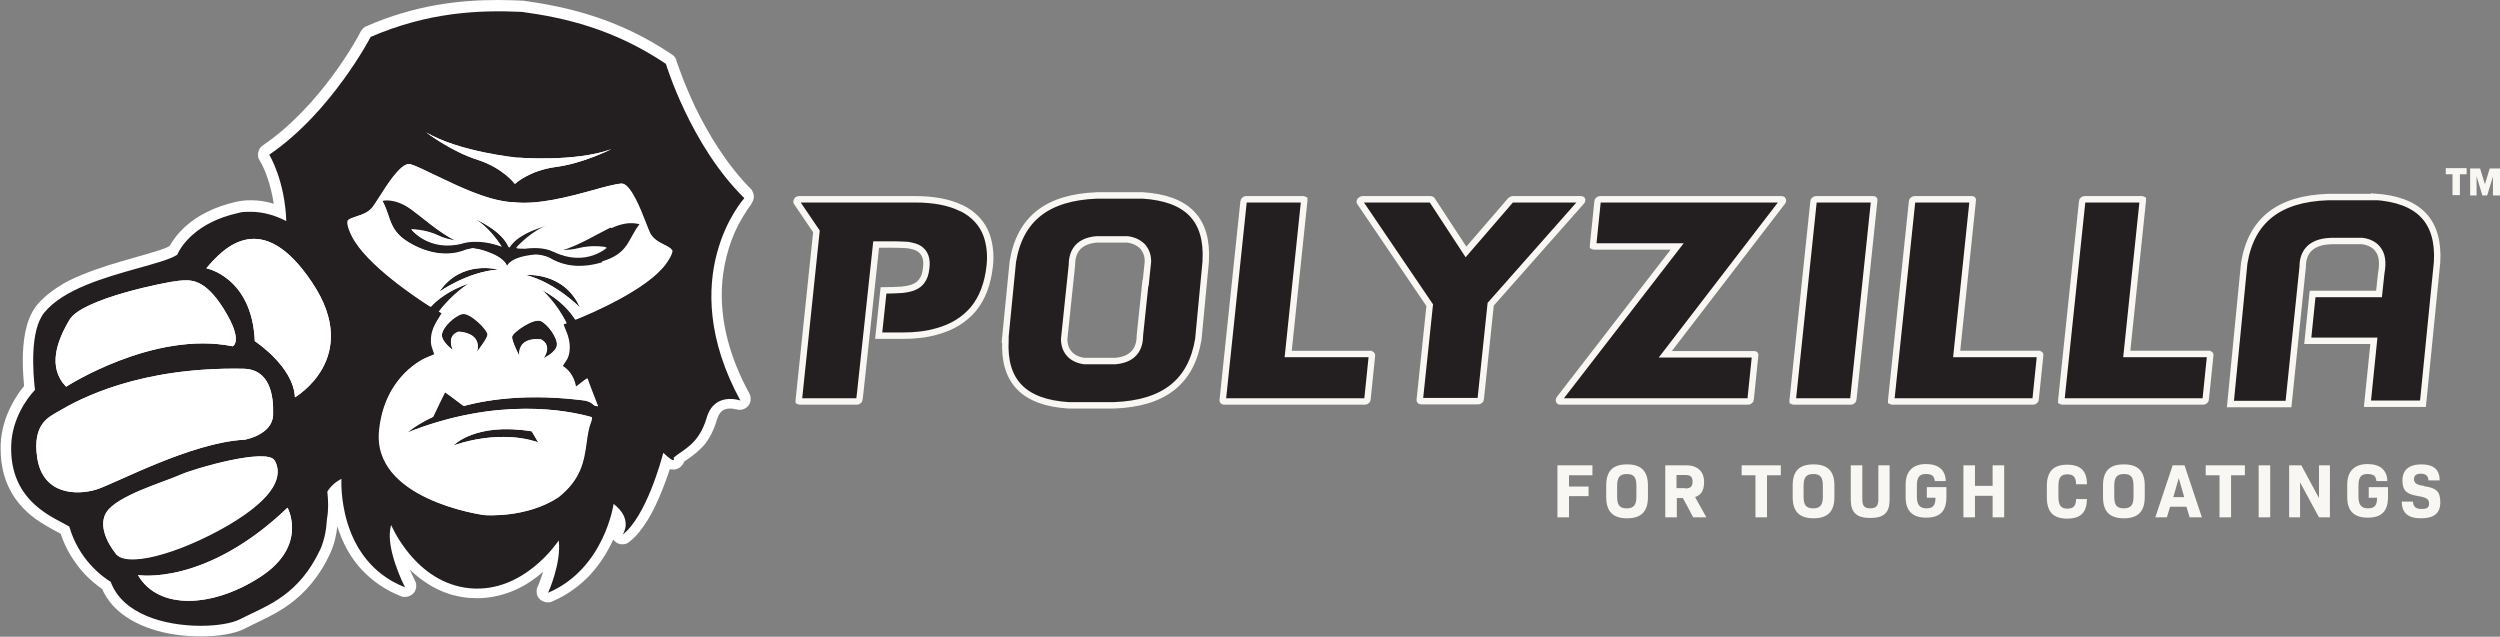 <svg xmlns="http://www.w3.org/2000/svg" viewBox="0 0 779 198.4"><rect x="0" y="0" width="779" height="198.4" fill="#808080" stroke="none"/><defs><style>.cls-1{stroke:#f9f7f3;stroke-miterlimit:10;stroke-width:2px}.cls-1,.cls-2{fill:#231f20}.cls-3{fill:#fff}.cls-4{fill:#f9f7f3}</style></defs><g id="Layer_2"><g id="Layer_1-2"><path d="M210.8 18.8Zm23.5 40.4-1.2 1.2 1.2-1.2c-7.9-7.8-13.9-18-17.8-26.1-1.9-4.1-3.4-7.7-4.3-10.2-.5-1.3-.8-2.3-1.1-3-.1-.4-.2-.6-.3-.8v-.2c-.2-.8-.7-1.5-1.4-1.9C192.5 5.6 176.5 2.1 163 .2h-.3c-2.4-.1-4.9-.2-7.5-.2-11.9 0-25.8 1.5-41.1 8.2-.7.3-1.3.9-1.7 1.6-.3.7-3.4 6.5-8.7 13.7-5.3 7.2-12.8 15.7-21.8 21.8-1 .7-1.5 1.8-1.5 2.9s.2 1.2.5 1.8.3.5.7 1.2c1 2 2.8 6.3 3.7 12.3-2.2-.7-4.6-1.1-7-1.1s-3.2.2-4.8.5c-7 1.6-12 4.4-15.3 7.3-2.8 2.4-4.4 4.8-5.4 6.5-.2.1-.5.2-.8.4-1.1.5-2.7 1-4.4 1.5-1.7.5-3.6 1.1-5.5 1.6-5.2 1.5-11 3.1-16.5 5.4-2.8 1.1-5.4 2.4-7.8 4-2.4 1.6-4.6 3.4-6.4 5.6-1.9 2.4-2.9 5.3-3.5 8.2-.6 3-.8 6.1-.8 8.9s.2 5.9.4 8c-1.3 1.5-2.7 3.6-4 6.1-1.7 3.3-3.1 7.4-3.3 12.1v1.4c0 4.8 1 8.8 2.6 12.1 2.4 5 6.2 8.4 9.6 10.6 1.7 1.1 3.3 2 4.6 2.7.7.4 1.4.7 1.9 1 1.6 4.9 4.2 8.8 6.7 11.7 2.3 2.6 4.6 4.4 6.2 5.5 1.2 2.6 2.8 4.8 4.8 6.6 3.4 3.1 7.7 5.1 12.2 6.4 4.5 1.3 9.3 1.8 13.8 1.8 2.8 0 5.4-.2 7.7-.6 2.3-.4 4.4-1 6.1-1.9l1.6-.8c3.3-1.7 7.8-3.5 12.3-6.8 4.5-3.3 9.1-8.2 12.6-15.8 1.2-2.6 1.9-5.5 2.2-8.4.3.9.6 1.8 1 2.8 1.4 3.6 3.5 7.4 6.6 10.7s7.1 6.3 12.3 8.3c.4.2.8.2 1.2.2 1 0 1.9-.4 2.6-1.1.6-.6.9-1.5.9-2.3s-.1-1.1-.4-1.6c0-.2-.8-1.6-1.6-3.5 1.7 1.6 3.6 3.2 5.9 4.6 3.5 2.2 7.7 3.8 12.5 4.2.9 0 1.7.1 2.6.1 4.4 0 8.5-1.1 11.9-2.6 3.4-1.5 6.3-3.6 8.6-5.6 0 .1 0 .3-.1.4-.4 1.3-.8 2.3-1.1 3.1-.1.4-.3.7-.4.9 0 0 0 .2-.1.2-.2.5-.3 1-.3 1.5 0 .9.3 1.8 1 2.4.7.7 1.6 1 2.5 1s.9-.1 1.4-.3c4.9-2.1 8.8-5.1 11.8-8.3 3.3-3.6 5.6-7.5 7.2-11 .1.2.3.4.4.5.7.7 1.5 1 2.4 1s1.5-.2 2.1-.7c2.4-1.8 4.2-4.3 5.9-7 2.4-4 4.3-8.6 5.7-12.5.4-1.1.8-2.2 1.1-3.2.3 0 .7.1 1.1.1h.1c.5 0 1-.1 1.5-.4.5-.2.9-.6 1.1-.9.3-.3.5-.6.6-1.1.4-.3.8-.6 1.3-.9 1.4-1 3.2-2.3 4.9-4.2 1.7-2 3.1-4.6 4.1-8.1.3-.9.6-1.5.9-1.9.3-.4.6-.7.9-.9.6-.4 1.4-.6 2.2-.6s1.1 0 1.5.2h.5c.4.2.7.2 1.1.2 1 0 1.9-.4 2.6-1.2.6-.6.8-1.4.8-2.2s-.1-1.1-.4-1.7c-6.5-11.9-8.6-22.2-8.6-30.8s2.4-16.2 4.8-21c1.2-2.4 2.4-4.3 3.2-5.5.4-.6.8-1.1 1-1.4.1-.1.2-.2.2-.3v-.1s.1-.2.2-.3c.4-.6.6-1.3.6-2s-.4-1.8-1-2.5Z" class="cls-3"/><path d="M356.1 60.9h-14.3c-15.5.6-24 7.3-26.2 20.6l-2.4 24.3h.1v.2c-.7 12.8 5.7 19.4 19.6 20.3h14.3c15.5-.6 24-7.3 26.2-20.6l2.3-24.2v-.3c.7-12.8-5.7-19.4-19.6-20.3Zm.8 27.3-.3 2.9-1.4 13.3c0 3.4-1.2 7.5-7.6 8.1h-9.8c-2.1-.3-3.8-1.2-4.8-2.5-.9-1.1-1.4-2.6-1.4-4.4l.7-6.7.3-2.9 1.4-13.3c0-3.4 1.2-7.5 7.6-8.1h9.8c2.1.3 3.8 1.2 4.9 2.5.9 1.2 1.4 2.6 1.4 4.4l-.7 6.7Zm-57.5-23.4c-3.7-1.8-8.5-2.7-14.2-2.7H249c-.3 0-.6.1-.7.4-.1.2-.2.4 0 .6l6.1 9-5.5 52.6v.3s.2.1.3.1h17.7c.2 0 .4 0 .6-.2.2-.1.3-.3.3-.5l.2-1.6 4.4-40.9.6-5.7h4.1c1.8 0 3.4 0 4.8.1 1.2 0 2.2.3 3 .5.7.2 1.3.5 1.7.8.8.6 1.3 1.2 1.7 2.2.4 1 .5 2.3.3 3.8-.2 1.7-.6 3-1.4 4-.5.7-1.1 1.2-1.9 1.6-1 .6-2.5.9-4.2 1.1-1.2.1-4.5.2-5.8.2l-1.5 14.1h7.4c4 0 7.5-.4 10.6-1.3 4.9-1.3 8.7-3.7 11.5-7 2.8-3.4 4.5-7.9 5.1-13.4.4-3.5 0-6.7-.9-9.4-1.3-3.8-4.1-6.8-8-8.7Z" class="cls-1"/><path d="M231.9 61.7c-16.8-16.5-24.4-41.8-24.4-41.8-16.4-11-31.7-14.4-44.9-16.2-13.3-.6-29 0-47.1 7.8 0 0-12.2 23.5-31.6 36.7 0 0 4.9 8 5.3 20.7-3.4-1.8-7.2-2.9-11-2.9s-2.8.2-4.1.4c-13 2.9-17.7 10.3-18.9 13-2.1 1.4-7.3 2.8-12.3 4.2-10.3 2.9-23.1 6.5-29.1 13.8-4.6 5.7-3.5 18.9-2.9 24.1-2.5 2.6-7.1 9-7.4 17.1-.7 18.2 14.1 22.9 18.1 25.5 2.9 10.1 10.1 15.5 12.9 17.2 3.7 10.1 16.8 13.7 28.1 13.7 5.2 0 9.8-.8 12.3-2.1l1.6-.8c7-3.5 16.7-6.8 23.3-20.9 1.3-2.9 1.9-6.2 2.1-9.6.5-2.7.4-5.6.1-8.4.9-1.5 2.3-2.9 4.4-4 0 0-1.6 25.4 19.8 33.8 0 0-6.5-12.6-4.3-19.4 0 0 7.5 18.1 24.5 19.7 17 1.6 27.7-14.9 27.7-14.9.9 7-3.3 16.3-3.3 16.3 17.6-7.5 20.4-27.7 20.4-27.7 6.3 4.9 2.8 9.6 2.8 9.6 7.3-5.6 12.1-23.2 12.7-25.6v.1c4.2 4 3.2 1.5 3.2 1.5 3.2-2.7 7.8-4.1 10.3-12.4 2.4-8.3 10.5-5.4 10.5-5.4-21-38.6 1.2-63 1.2-63ZM21.7 99.6c3.9-6.5 30.4-11.8 33.9-12.1 3.5-.3 8-1.1 14.2 8.9 6.2 10 2.7 11.5 2.7 11.5-24.7-5-51.9 12.6-51.9 12.6-5.9-6.1-2.8-14.4 1.1-20.9Zm-10.1 43c-1.6-10.5 3.6-12.7 6.6-14.4 6.6-3.9 25.2-13.9 57.6-13.3 8.3.2 9.5 8.3 9.3 14.4-.2 6.2-8.8 7.7-8.8 7.7-17 .9-40.7 13.9-46.5 15.6-5.8 1.7-16.5 1.7-18.2-10Zm24.3 29.6s-6-7.2-2.8-12.5 18.3-9.6 23.1-11.8c4.5-2 27.1-8.5 29.4-4.4s1.1 10.8-14.6 20c-15.6 9.1-32.3 13.6-35.2 8.6Zm45.3 7.5c-14.8 9.7-31.8 10.5-38.2-.5 0 0 21 3.6 46.6-21 0 0 6.4 11.8-8.4 21.5Zm10.7-55.9c-.4-9.6-12.5-17.5-12.5-17.5-.8-20-15.1-22.7-15.1-22.7 5.3-6.3 17.3-19.1 33 4.5 15.7 23.5-5.4 35.7-5.4 35.7Zm69.3-74.7s18.1 1.5 29.3-2.6c0 0-8.8 4.4-17.1 5.5-8.5 1.1-12.9 5.3-12.9 5.3s-3.6-4.9-11.7-7.5c-8-2.6-15.9-8.5-15.9-8.5 10.3 6.1 28.4 7.9 28.4 7.9Zm46 33.3c-5.9 7.9-23.2 15.2-28 17.2-1.5-2.4-4.6-6.2-10.5-9.3 0 0 4.4 3.9 7.7 10.4l-1 .4 1 2.5c1.9 5 .2 8.1.2 8.2l-1.4 2.2.2.2c.7.4 2.6 1.9 3.5 4.7.2.5.3 1.1.4 1.7 1.8-1.4 3.6-2.8 3.6-2.7 0 .2 3.3 8.7 3.3 8.7l-1-.2c-1.4-1.4-3.1-1.6-3.1-1.6-16.5-2.1-28.8-.6-37.7 1.7-2.1-1.6-5.6-4.2-5.8-4.3-.1-.1-2.7 5.4-3.8 7.7-5.5 2.5-8 4.9-8 4.9 28.3-11.3 50.2-6.9 57.5-4.8 0 .5-.2 1-.3 1.5-.8 2.1-1.1 4.3-1.4 6.6-.8 5.5-1.6 11.2-8.8 16.9-9.8 6.4-22.1 5.6-23 5.5-1.5-.2-34.8-5.1-32.7-26.3 1.7-17.3 14.3-22.6 14.8-22.8l2.4-1-.8-2.4c0-.1-1.2-3.5 1.7-8.1l1.4-2.3-.9-.5c4.4-5.8 9.4-8.8 9.4-8.8-6.3 2-10.1 5.2-12 7.3-4.3-2.7-20.1-13.2-24.5-22-1.7-3.4-1.4-4.6-1.3-4.8.2-.6 1.7-1 2.8-1.4 1.7-.5 3.6-1.2 4.9-2.8.6-.8 1.3-1.9 2.2-3.3 2-3.1 6.5-10.5 9.4-10.2 1.7.5 4.8 2 8.1 3.6 6.9 3.4 15.6 7.6 23.4 8.3h.6c7.9.9 17.6-1.7 25.2-3.8 3.5-1 6.9-1.9 8.8-2 2.7.2 5.8 8.3 7.2 11.7.6 1.6 1.1 2.8 1.5 3.7.9 1.8 2.7 2.8 4.3 3.6 1.1.6 2.4 1.3 2.5 1.8 0 .2.2 1.4-2.1 4.5Z" class="cls-2"/><path d="M136.9 90.9s8.8-6.2 18.3-6.9c0 0-11.5-3.2-18.3 6.9Z" class="cls-2"/><path d="M427 110.3h-25.6l5-47.8v-.3s-.2-.1-.3-.1h-17.7c-.2 0-.4 0-.6.2s-.3.3-.3.5l-6.5 61.9c0 .1 0 .2.1.3 0 0 .2.1.3.1h43.8c.2 0 .4 0 .6-.2.2-.1.3-.3.3-.5l1.4-13.6c0-.1 0-.2-.1-.3 0 0-.2-.1-.3-.1Z" class="cls-1"/><path d="m165.5 137.2 2.2.6-2-3.4c-17.6-2.9-24.4 4.4-24.4 4.4 14-4.8 24.2-1.6 24.2-1.6ZM144 97.8c-2.4.6-6.1 4.1-6.3 6.4-.2 2.3 3.4 4.8 3.4 4.8-2.1-4.9 1.9-5.7 1.9-5.7 7.8.7 5.6 6.3 5.6 6.3s3.2-4.1 3.4-5.5c.1-1.4-5.5-7.1-7.9-6.5Zm15.6 7.2c-.1 1.4 2.3 6 2.3 6s-1.1-5.9 6.7-5.2c0 0 3.7 1.5.8 5.9 0 0 4-1.8 4.2-4.1.2-2.3-2.8-6.4-5-7.5-2.2-1.1-8.9 3.5-9 4.9Zm4.3-19.3c9.2 2.4 16.8 10.1 16.8 10.1-4.9-11.2-16.8-10.1-16.8-10.1Zm26.4-14.8c-4.4 2.1-9.9 5.6-15.4 7.2 1.7 0 3.8 0 5.6-.6 4.2-1.2 8.6-.3 8.6-.3s-6.5 6-16.3 1.4c-.1 0-.3-.2-.5-.2 0 0-.2 0-.2-.1-3.4-1.6-8.4-.8-8.4-.8-.9 0-1.9 0-2.7-.1 2.1-2.3 5.5-5.3 9.7-7.1 0 0-8.9 2-11.9 6.8h-.2c-2.2-5.2-10.3-8.7-10.3-8.7 3.7 2.4 6.4 5.9 8.1 8.5-7.3-2.7-12.1-1.1-12.3-1-10.4 2.7-15.8-4.3-15.8-4.3s4.4 0 8.4 1.9c1.7.8 3.7 1.3 5.4 1.6-5.1-2.5-10-6.9-13.9-9.8-5.3-3.8-9-2.7-9-2.7 3 5.5 1.7 9.6 9.6 13.8 7.7 4 13.6 2.7 16.5 1.6s1.4-.7 4.1-.2c7.9 2.1 8.6 4.9 8.7 5.4 0 .1 0 0 0 0 .1-.5 1.3-3 8.9-3.7.7 0 2.5 0 4.6 1.1.3.2.7.4 1.1.6 3 1.5 8.1 2.9 15.2.7 8.6-2.7 7.9-7 11.9-11.8 0 0-3.4-1.8-9.3 1Z" class="cls-2"/><path d="M680.7 145H677l-5.4 16.2h3.6l1-3.3h5.1l1 3.3h3.8l-5.4-16.2Zm-3.5 9.9 1.7-5.9 1.7 5.9h-3.3Zm10.1-6.8h4.3v13.1h3.6v-13.1h4.3V145h-12.2v3.1zm-25.5-3.4c-4.5 0-6.5 2.1-6.5 6.6v3.6c0 4.5 2.1 6.6 6.5 6.6s6.5-2.1 6.5-6.6v-3.6c0-4.5-2.1-6.6-6.5-6.6Zm3 10.1c0 2.5-.8 3.6-3 3.6s-3-1-3-3.6v-3.5c0-2.5.8-3.6 3-3.6s3 1 3 3.6v3.5Zm39-9.8h3.6v16.2h-3.6zm18.8 10.2-5.5-10.2h-3.8v16.2h3.4v-10.9l5.9 10.9h3.4V145h-3.4v10.2zm-78.4-7.4c1.9 0 2.7.9 2.7 3.1h3.4c0-4.2-2-6.1-6.2-6.1s-6.3 2.1-6.3 6.6v3.6c0 4.5 2 6.6 6.3 6.6s6.1-1.9 6.2-6.1h-3.4c0 2.1-.8 3-2.7 3s-2.8-1-2.8-3.6v-3.5c0-2.6.8-3.6 2.8-3.6Zm111.1 3.6c-2.3-.3-3.1-.9-3.1-2.1s.8-1.7 2.2-1.7 2.3.7 2.3 2.1h3.5c0-3.4-1.9-5-5.7-5s-5.9 1.7-5.9 5 1.4 4.3 5 4.9c2.4.4 3.3.9 3.3 2.3s-.8 1.7-2.4 1.7-2.6-.7-2.6-2.3h-3.5c0 3.5 1.9 5.2 6 5.2s6-1.6 6-5-1.3-4.5-5.1-5Zm-17.3 3.7h2.7c0 2.4-.8 3.3-2.8 3.3s-3-1-3-3.6v-3.5c0-2.6.8-3.6 2.8-3.6s2.6.7 2.8 2.2h3.4c-.1-3.5-2.3-5.3-6.2-5.3s-6.3 2.1-6.3 6.4v3.9c0 4.3 2.1 6.4 6.4 6.4s6.3-2 6.3-6.4v-3.1h-6v3.1Zm-231-10.4c-4.5 0-6.5 2.1-6.5 6.6v3.6c0 4.5 2.1 6.6 6.5 6.6s6.5-2.1 6.5-6.6v-3.6c0-4.5-2.1-6.6-6.5-6.6Zm2.9 10.1c0 2.5-.8 3.6-3 3.6s-3-1-3-3.6v-3.5c0-2.5.8-3.6 3-3.6s3 1 3 3.6v3.5Z" class="cls-4"/><path d="M493 62.3c0-.2-.3-.2-.4-.2h-21.2c-.2 0-.5.1-.7.3l-13.9 16.1-10.6-16.2s-.2-.2-.4-.2h-21.2c-.3 0-.6.2-.8.4-.1.2-.2.4 0 .6l21.7 32-3.1 29.5c0 .1 0 .2.1.3 0 0 .2.1.3.1h17.7c.2 0 .4 0 .6-.2.2-.1.3-.3.3-.5l3.1-29.5 28.3-32c.2-.2.2-.5.2-.6Z" class="cls-1"/><path d="M528.1 154.9c2-.6 2.9-2.1 2.9-4.8s-1.6-5.1-5.5-5.1h-6.6v16.2h3.6v-6h1.9l3.2 6h4.1l-3.5-6.3Zm-3-2.8h-2.7V148h2.7c1.7 0 2.3.6 2.3 2.1s-.6 2.1-2.3 2.1Zm95.8-.7h-5.5V145h-3.6v16.2h3.6v-6.7h5.5v6.7h3.6V145h-3.6v6.4zm-135.6 9.8h3.6v-6.6h6.1v-3h-6.1v-3.5h7.3V145h-10.9v16.2zm57.4-13.1h4.3v13.1h3.6v-13.1h4.3V145h-12.2v3.1zm22.4-3.4c-4.5 0-6.5 2.1-6.5 6.6v3.6c0 4.5 2.1 6.6 6.5 6.6s6.5-2.1 6.5-6.6v-3.6c0-4.5-2.1-6.6-6.5-6.6Zm2.9 10.1c0 2.5-.8 3.6-3 3.6s-3-1-3-3.6v-3.5c0-2.5.8-3.6 3-3.6s3 1 3 3.6v3.5Zm32.4.3h2.7c0 2.4-.8 3.3-2.8 3.3s-3-1-3-3.6v-3.5c0-2.6.8-3.6 2.8-3.6s2.6.7 2.8 2.2h3.4c-.1-3.5-2.3-5.3-6.2-5.3s-6.3 2.1-6.3 6.4v3.9c0 4.3 2.1 6.4 6.4 6.4s6.3-2 6.3-6.4v-3.1h-6.1v3.1Zm-15.1.5c0 2-.7 2.8-2.5 2.8s-2.5-.7-2.5-2.8V145h-3.6v10.7c0 4 1.8 5.7 6.1 5.7s6-1.7 6-5.7V145h-3.5v10.6Z" class="cls-4"/><path d="M583.7 62.1H566c-.2 0-.4 0-.6.2-.2.1-.3.3-.3.5l-6.5 61.9v.3s.2.1.3.1h17.7c.2 0 .4 0 .6-.2.2-.1.3-.3.3-.5l6.5-61.9v-.3c0-.1-.2-.1-.3-.1Zm-28.6 0h-56.4c-.2 0-.4 0-.6.2-.2.1-.3.3-.3.5l-1.4 13.6v.3s.2.1.3.1h25.9l-36.7 47.5c-.1.2-.2.4-.1.6 0 .2.3.2.4.2h58.4c.2 0 .4 0 .6-.2.2-.1.3-.3.3-.5l1.4-13.6v-.3c0-.1-.2-.1-.3-.1h-27.7l36.5-47.5c.2-.2.2-.5.1-.6 0-.2-.3-.2-.4-.2Zm133.2 48.2h-25.6l5-47.8v-.3s-.2-.1-.3-.1h-17.7c-.2 0-.4 0-.6.2-.2.1-.3.3-.3.5l-6.5 61.9v.3s.2.1.3.1h43.8c.2 0 .4 0 .6-.2.2-.1.3-.3.3-.5l1.4-13.6v-.3c0-.1-.2-.1-.3-.1Zm51.5-48.9h-14.3c-15.5.5-24 7.3-26.2 20.6l-4.3 43.9h18.1l4.4-42.6c0-3.6 1.4-8 9-8.2h9.6c2.2.3 3.8 1.2 4.8 2.5 1.4 1.7 1.7 4.2 1.1 7.5l-.7 6.5h-20.7l-1.5 14.6h20.6l-2 19.6H755l4.4-44.2c.7-12.8-5.7-19.4-19.6-20.3Zm-104.5 48.9h-25.6l5-47.8v-.3c0-.1-.2-.1-.3-.1h-17.7c-.2 0-.4 0-.6.2-.2.1-.3.3-.3.5l-6.5 61.9v.3s.2.1.3.1h43.8c.2 0 .4 0 .6-.2.2-.1.3-.3.3-.5l1.4-13.6v-.3c0-.1-.2-.1-.3-.1Z" class="cls-1"/><path d="M85.1 129.3c.2-6.2-1-14.3-9.3-14.4-32.4-.6-51 9.4-57.6 13.3-2.9 1.8-8.1 3.9-6.6 14.4 1.8 11.7 12.4 11.7 18.2 10 5.8-1.7 29.5-14.8 46.5-15.6 0 0 8.5-1.5 8.8-7.7Zm-12.6-21.4s3.5-1.5-2.7-11.5-10.7-9.2-14.2-8.9c-3.5.3-30 5.5-33.9 12.1-3.9 6.5-7 14.8-1.1 20.9 0 0 27.2-17.6 51.9-12.6Zm87.9-50.6s4.4-4.2 12.9-5.3c8.4-1.1 17.1-5.5 17.1-5.5-11.2 4.1-29.3 2.6-29.3 2.6s-18.1-1.8-28.4-7.9c0 0 7.8 6 15.9 8.5 8.1 2.6 11.7 7.5 11.7 7.5Zm-74.8 86.3c-2.2-4.2-24.9 2.4-29.4 4.4-4.8 2.2-19.9 6.5-23.1 11.8-3.2 5.3 2.8 12.5 2.8 12.5 2.9 4.9 19.5.5 35.2-8.6 15.6-9.2 16.8-15.8 14.6-20ZM209.4 78c-.1-.6-1.4-1.3-2.5-1.8-1.6-.8-3.4-1.8-4.3-3.6-.4-.9-.9-2.1-1.5-3.7-1.3-3.4-4.5-11.5-7.2-11.7-1.9.1-5.3 1-8.8 2-7.7 2.1-17.3 4.8-25.2 3.8h-.6c-7.8-.7-16.4-5-23.4-8.3-3.3-1.6-6.4-3.1-8.1-3.6-2.9-.3-7.4 7-9.4 10.2-.9 1.4-1.6 2.5-2.2 3.3-1.3 1.6-3.2 2.2-4.9 2.8-1.1.4-2.5.8-2.8 1.4 0 .2-.4 1.4 1.3 4.8 4.4 8.8 20.2 19.3 24.5 22 1.9-2.1 5.7-5.2 12-7.3 0 0-5.1 3-9.4 8.8l.9.5-1.4 2.3c-2.8 4.6-1.7 7.9-1.7 8.1l.8 2.4-2.4 1c-.5.2-13.2 5.4-14.8 22.8-2.1 21.2 31.2 26.1 32.7 26.3.9 0 13.2.9 23-5.5 7.2-5.7 8-11.4 8.8-16.9.3-2.3.6-4.5 1.4-6.6.2-.4.3-1 .3-1.5-7.3-2.1-29.2-6.5-57.5 4.8 0 0 2.5-2.3 8-4.9 1.1-2.3 3.7-7.8 3.8-7.7.1 0 3.7 2.8 5.8 4.3 8.8-2.4 21.2-3.8 37.7-1.7 0 0 1.7.2 3.1 1.6l1 .2s-3.3-8.4-3.3-8.7c0 0-1.8 1.2-3.6 2.7-.1-.6-.2-1.2-.4-1.7-.9-2.8-2.8-4.3-3.5-4.7l-.2-.2 1.4-2.2s1.8-3.2-.2-8.2l-1-2.5 1-.4c-3.2-6.5-7.7-10.4-7.7-10.4 5.8 3.1 8.9 6.9 10.5 9.3 4.8-1.9 22.1-9.3 28-17.2 2.3-3.1 2.2-4.3 2.1-4.5Zm-43.7 56.4 2 3.4-2.2-.6s-10.1-3.2-24.2 1.6c0 0 6.8-7.3 24.4-4.4Zm-17.1-24.7s2.2-5.6-5.6-6.3c0 0-3.9.8-1.9 5.7 0 0-3.6-2.5-3.4-4.8.2-2.3 3.9-5.8 6.3-6.4 2.4-.6 8.1 5.1 7.9 6.5-.1 1.4-3.4 5.5-3.4 5.5Zm-11.7-18.8c6.8-10.1 18.3-6.9 18.3-6.9-9.6.7-18.3 6.9-18.3 6.9Zm36.6 16.6c-.2 2.3-4.2 4.1-4.2 4.1 2.9-4.4-.8-5.9-.8-5.9-7.8-.7-6.7 5.2-6.7 5.2s-2.4-4.6-2.3-6c.1-1.4 6.7-6 9-4.9 2.2 1 5.2 5.2 5 7.5Zm-9.6-21.8s11.9-1.1 16.8 10.1c0 0-7.5-7.7-16.8-10.1Zm23.8-4c-7.2 2.2-12.3.8-15.2-.7-.4-.2-.8-.4-1.1-.6-2.1-1-3.9-1.1-4.6-1.1-7.6.7-8.7 3.2-8.9 3.7 0-.5-.8-3.3-8.7-5.4-2.7-.4-4.1.2-4.1.2-2.9 1.2-8.8 2.5-16.5-1.6-7.9-4.2-6.6-8.3-9.6-13.8 0 0 3.7-1.2 9 2.7 3.9 2.8 8.8 7.3 13.9 9.8-1.7-.3-3.7-.7-5.4-1.6-4-1.9-8.4-1.9-8.4-1.9s5.4 7 15.8 4.3c.2 0 5.1-1.7 12.3 1-1.7-2.6-4.4-6.1-8.1-8.5 0 0 8.2 3.5 10.3 8.7h.2c3-4.8 11.9-6.8 11.9-6.8-4.2 1.8-7.6 4.8-9.7 7.1.9 0 1.8.1 2.7.1 0 0 5-.8 8.4.8 0 0 .2 0 .2.1.2 0 .3.2.5.2 9.8 4.5 16.3-1.4 16.3-1.4s-4.3-.8-8.6.3c-1.9.5-3.9.6-5.6.6 5.5-1.6 11.1-5.1 15.4-7.2 5.9-2.8 9.3-1 9.3-1-3.9 4.9-3.3 9.2-11.9 11.8ZM64.3 83.6s14.2 2.7 15.1 22.7c0 0 12.1 7.9 12.5 17.5 0 0 21.1-12.2 5.4-35.7-15.7-23.6-27.7-10.8-33-4.5ZM43 179.2c6.3 11 23.3 10.2 38.2.5 14.9-9.7 8.4-21.5 8.4-21.5-25.7 24.5-46.6 21-46.6 21Z" class="cls-3"/><path d="M764.2 54.3h-2.1v-1.9h6.5v1.9h-2.1v6.5h-2.3v-6.5Zm5.4-1.8h3.2l1.5 4.9 1.5-4.9h3.3v8.4h-2.3V55l-1.8 5.9h-1.5l-1.8-6v6h-2v-8.4Z" class="cls-4"/></g></g></svg>